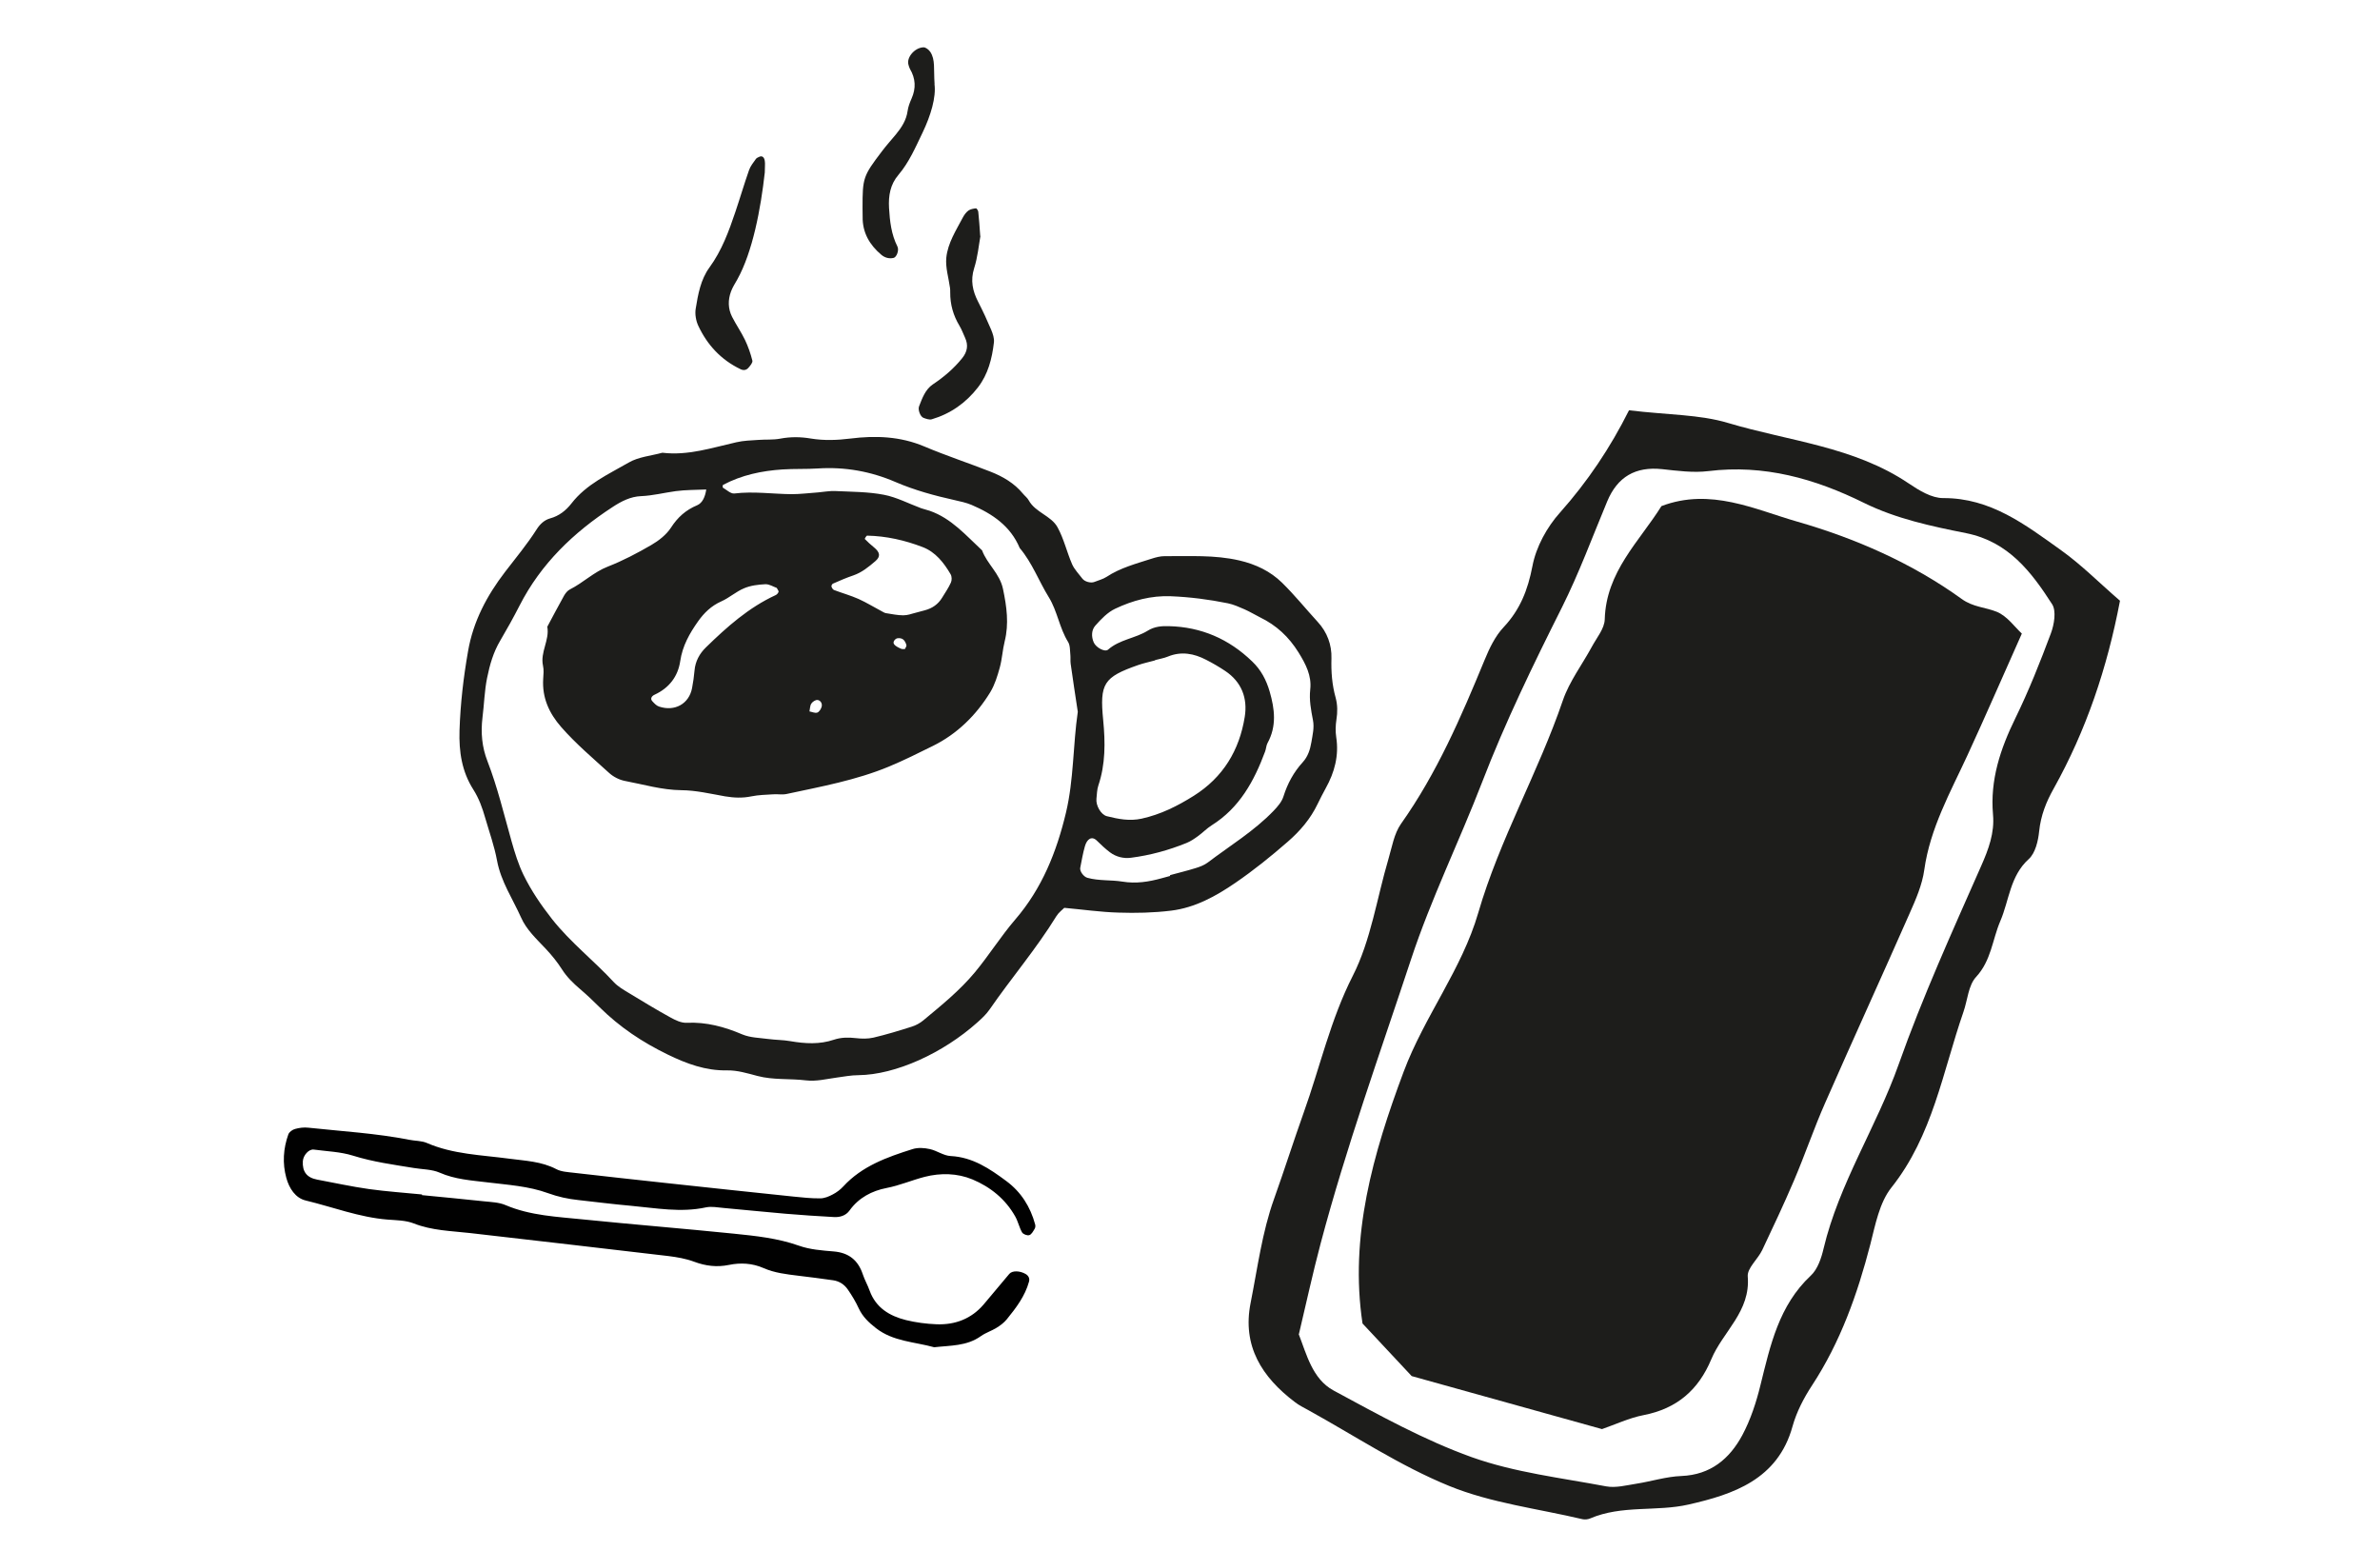 <svg xmlns="http://www.w3.org/2000/svg" id="PANTONE_186" viewBox="0 0 243.48 158.67"><defs><style>.cls-1{fill:none;}.cls-2{fill:#010101;}.cls-3{fill:#1d1d1b;}</style></defs><path class="cls-3" d="m108.88,92.86c-.19.2-.57.47-.8.84-2.06,3.35-4.62,6.34-6.85,9.57-.34.49-.79.91-1.24,1.31-3.52,3.15-8.37,5.36-12.17,5.4-.75,0-1.5.15-2.25.25-1.04.14-2.06.41-3.14.28-1.64-.2-3.31-.02-4.94-.45-1.02-.27-2.07-.59-3.11-.57-2.2.04-4.13-.68-6.05-1.61-2.65-1.29-4.94-2.82-7.01-4.87-.64-.64-1.3-1.26-1.99-1.85-.69-.59-1.33-1.21-1.83-1.99-.48-.76-1.06-1.47-1.68-2.13-.93-.99-1.96-1.93-2.51-3.18-.86-1.92-2.06-3.68-2.46-5.82-.27-1.48-.79-2.92-1.21-4.37-.29-1.02-.64-2-1.22-2.91-1.17-1.84-1.48-3.86-1.41-6.05.09-2.73.4-5.4.87-8.08.53-3.09,1.95-5.73,3.79-8.13,1.1-1.44,2.26-2.82,3.23-4.35.33-.52.77-.95,1.37-1.12.92-.25,1.62-.8,2.19-1.53,1.53-1.98,3.78-2.98,5.85-4.18,1.01-.59,2.29-.69,3.45-1.01,2.62.32,5.08-.51,7.57-1.07.73-.17,1.49-.19,2.24-.24.75-.06,1.52.01,2.25-.13,1.06-.2,2.08-.19,3.14-.01,1.34.22,2.68.17,4.05,0,2.55-.32,5.09-.23,7.55.81,2.22.94,4.51,1.69,6.75,2.57,1.28.5,2.45,1.18,3.34,2.26.19.23.45.42.59.68.69,1.25,2.3,1.57,2.95,2.76.65,1.18.95,2.54,1.49,3.78.24.54.69.99,1.05,1.47.24.32.87.48,1.22.34.42-.17.88-.28,1.25-.52,1.41-.93,3.03-1.35,4.61-1.86.43-.14.89-.26,1.33-.26,2.55.02,5.11-.15,7.65.44,1.68.39,3.16,1.1,4.36,2.27,1.29,1.26,2.43,2.68,3.65,4.01.98,1.06,1.45,2.36,1.41,3.73-.04,1.38.06,2.71.43,4.03.2.74.2,1.48.08,2.24-.09.59-.11,1.21-.02,1.8.29,1.88-.17,3.59-1.07,5.21-.29.53-.57,1.07-.83,1.61-.73,1.53-1.8,2.78-3.07,3.88-1.71,1.49-3.47,2.91-5.34,4.19-2.01,1.38-4.14,2.55-6.58,2.85-1.78.22-3.6.26-5.4.2-1.8-.05-3.6-.31-5.56-.49Zm-36.63-42.79c-1.05.05-2.1.03-3.13.17-1.18.16-2.33.46-3.54.51-1.06.04-2.01.52-2.92,1.12-3.99,2.6-7.32,5.79-9.51,10.08-.62,1.21-1.28,2.4-1.97,3.57-.71,1.19-1.08,2.49-1.35,3.83-.27,1.33-.3,2.7-.47,4.04-.19,1.56-.05,3.04.5,4.45,1.04,2.69,1.7,5.48,2.48,8.24.33,1.16.69,2.33,1.21,3.4.79,1.62,1.8,3.1,2.93,4.54,1.89,2.39,4.28,4.24,6.32,6.45.4.43.95.75,1.46,1.06,1.42.86,2.84,1.73,4.3,2.53.52.29,1.13.59,1.69.56,2.02-.09,3.86.41,5.69,1.19.81.34,1.77.35,2.66.47.75.1,1.51.09,2.25.22,1.51.26,2.99.35,4.47-.15.72-.24,1.47-.25,2.24-.16.59.07,1.22.08,1.79-.05,1.32-.31,2.63-.71,3.92-1.12.42-.13.84-.36,1.18-.64,1.85-1.54,3.72-3.04,5.29-4.93,1.45-1.75,2.65-3.68,4.12-5.39,2.74-3.18,4.23-6.91,5.19-10.93.81-3.4.71-6.89,1.21-10.32-.25-1.64-.5-3.28-.73-4.92-.04-.3,0-.61-.03-.9-.05-.45-.01-.96-.23-1.32-.89-1.43-1.1-3.16-1.97-4.57-1.03-1.66-1.7-3.53-2.98-5.04-.94-2.25-2.79-3.5-4.92-4.41-.55-.23-1.15-.36-1.73-.49-2.07-.46-4.09-1.01-6.05-1.85-2.52-1.09-5.18-1.57-7.95-1.39-1.2.08-2.42.02-3.62.1-2.12.14-4.18.57-6.08,1.58-.05.02-.05.26-.01.29.38.22.8.63,1.16.59,1.96-.24,3.91.05,5.86.07.9,0,1.8-.12,2.7-.18.6-.05,1.2-.17,1.79-.14,1.66.08,3.34.07,4.95.38,1.31.25,2.55.91,3.82,1.38.28.1.58.16.87.26,2.22.77,3.71,2.52,5.36,4.05.52,1.41,1.81,2.36,2.14,3.95.38,1.81.62,3.55.17,5.36-.22.88-.26,1.8-.5,2.67-.24.87-.51,1.76-.97,2.52-1.44,2.36-3.41,4.29-5.87,5.5-1.48.73-2.97,1.48-4.49,2.11-3.37,1.4-6.95,2.05-10.49,2.81-.43.09-.9,0-1.35.03-.75.05-1.51.06-2.24.21-.91.19-1.78.15-2.69,0-1.48-.26-2.98-.62-4.47-.63-2-.02-3.87-.59-5.79-.95-.57-.11-1.17-.42-1.6-.81-1.67-1.52-3.4-2.98-4.9-4.69-1.25-1.43-1.97-3.01-1.85-4.94.03-.45.08-.92-.02-1.35-.3-1.38.69-2.61.44-3.98.57-1.06,1.12-2.12,1.71-3.17.14-.25.36-.53.61-.65,1.35-.68,2.43-1.77,3.87-2.33,1.54-.6,3.02-1.38,4.45-2.21.76-.44,1.54-1.05,2.01-1.77.69-1.07,1.52-1.81,2.69-2.3.54-.23.81-.87.92-1.59Zm45.92,17.46v.02c-.58.16-1.17.28-1.74.48-3.54,1.24-3.94,1.89-3.57,5.64.22,2.27.24,4.5-.5,6.69-.14.42-.14.89-.19,1.33-.08.7.46,1.65,1.07,1.8,1.17.29,2.31.52,3.55.25,1.95-.43,3.67-1.29,5.34-2.34,3-1.89,4.66-4.65,5.21-8.07.31-1.91-.32-3.58-2-4.7-.63-.42-1.28-.8-1.95-1.14-1.25-.65-2.55-.89-3.91-.33-.41.17-.87.24-1.31.36Zm1.54,22.06s-.01-.05-.02-.07c.87-.24,1.76-.45,2.62-.72.43-.13.88-.3,1.23-.56,2.28-1.73,4.75-3.22,6.75-5.3.41-.43.84-.92,1.01-1.47.42-1.33,1.05-2.49,1.98-3.51.52-.57.75-1.28.88-2.05.12-.75.31-1.47.16-2.24-.2-1.04-.4-2.06-.28-3.14.16-1.41-.45-2.58-1.19-3.78-1-1.61-2.27-2.79-3.94-3.6-.54-.27-1.06-.59-1.61-.83-.55-.24-1.11-.49-1.69-.61-1.92-.39-3.86-.64-5.83-.72-2.02-.08-3.9.43-5.68,1.27-.79.37-1.46,1.07-2.05,1.74-.39.44-.42,1.11-.16,1.71.22.52,1.14,1.03,1.47.74,1.18-1.04,2.79-1.15,4.06-1.94.69-.43,1.41-.48,2.16-.46,3.31.08,6.14,1.31,8.52,3.61.9.86,1.44,1.88,1.79,3.08.52,1.8.73,3.54-.22,5.27-.14.26-.14.59-.25.87-1.12,3.02-2.62,5.76-5.46,7.54-.51.32-.93.77-1.42,1.12-.36.26-.74.52-1.16.69-1.83.74-3.72,1.26-5.68,1.51-.76.1-1.52-.09-2.14-.55-.48-.36-.92-.78-1.35-1.2-.52-.51-1.01-.17-1.22.57-.21.72-.33,1.47-.48,2.21-.07.36.36.92.73,1.02,1.18.33,2.41.2,3.58.39,1.41.23,2.7.02,4.01-.34.29-.08.58-.16.88-.24Zm-26.34-26.83c.65-.18.94-.25,1.23-.33.76-.2,1.37-.61,1.78-1.29.31-.51.66-1.01.9-1.55.11-.24.1-.63-.03-.85-.69-1.18-1.55-2.28-2.86-2.78-1.82-.7-3.72-1.13-5.68-1.17-.08,0-.26.32-.24.34.29.3.6.58.92.84.67.54.7.97.16,1.43-.69.59-1.38,1.16-2.26,1.46-.71.24-1.4.54-2.08.84-.08.03-.17.21-.15.29.04.14.14.31.26.36.84.32,1.71.56,2.52.92.82.37,1.59.85,2.39,1.27.13.07.27.16.41.18.59.09,1.18.22,1.77.22.44,0,.88-.16.96-.18Zm-13.9-2.62c-.35-.12-.77-.4-1.18-.38-.74.04-1.51.13-2.18.42-.82.34-1.51.98-2.33,1.34-1.01.45-1.75,1.17-2.36,2.03-.87,1.23-1.6,2.51-1.83,4.07-.23,1.57-1.13,2.75-2.62,3.44-.35.16-.44.44-.25.65.2.22.42.47.69.56,1.62.55,3.09-.28,3.39-1.89.11-.59.2-1.18.25-1.78.08-.95.51-1.74,1.17-2.38,2.14-2.09,4.38-4.08,7.14-5.35.13-.06.24-.2.29-.33.03-.08-.09-.21-.19-.41Zm13.1,6.26c.06-.14.19-.3.16-.41-.16-.56-.45-.77-.93-.7-.12.02-.25.13-.32.24-.19.29.01.53.7.83.12.05.27.03.4.03Zm-8.51,5.87c.08-.31-.12-.64-.43-.67-.2-.02-.51.18-.63.37-.14.21-.13.53-.19.8.27.05.58.2.8.12.2-.07.39-.38.45-.61Z"></path><path class="cls-2" d="m43.18,122.25c2.11.21,4.21.4,6.32.63.75.08,1.55.1,2.22.39,2.56,1.09,5.3,1.19,7.99,1.47,5.11.52,10.24.93,15.35,1.45,2.25.23,4.49.46,6.67,1.23,1.12.4,2.36.49,3.56.59,1.55.13,2.5.9,2.98,2.35.19.57.5,1.1.7,1.67.64,1.75,2.04,2.58,3.71,3,1.02.25,2.09.39,3.14.43,1.9.07,3.56-.56,4.82-2.04.88-1.03,1.73-2.08,2.61-3.11.3-.36,1.08-.34,1.68.01.3.18.43.46.34.78-.41,1.49-1.33,2.69-2.28,3.86-.28.34-.66.63-1.04.86-.51.32-1.11.5-1.6.85-1.45,1.04-3.14.95-4.78,1.14-2.01-.56-4.19-.58-5.95-1.95-.73-.57-1.36-1.16-1.76-2.01-.31-.68-.7-1.33-1.13-1.95-.35-.51-.87-.85-1.49-.94-1.2-.18-2.4-.32-3.6-.47-1.2-.15-2.39-.28-3.53-.78-1.14-.5-2.34-.57-3.55-.32-1.22.25-2.37.11-3.55-.33-.83-.31-1.75-.47-2.64-.58-6.75-.8-13.51-1.57-20.27-2.35-1.94-.22-3.91-.25-5.78-.99-.82-.32-1.78-.32-2.68-.39-2.88-.23-5.58-1.28-8.36-1.95-1.06-.25-1.7-1.25-1.99-2.32-.41-1.49-.31-3,.21-4.45.09-.24.42-.48.69-.55.43-.12.9-.18,1.34-.13,3.45.37,6.93.57,10.35,1.24.59.12,1.24.09,1.78.32,2.69,1.17,5.59,1.23,8.42,1.61,1.64.22,3.3.27,4.83,1.07.51.27,1.17.3,1.76.37,3.15.36,6.31.71,9.46,1.05,4.36.47,8.71.94,13.07,1.39.9.09,1.8.19,2.71.18.43,0,.89-.19,1.28-.4.4-.21.78-.49,1.08-.82,1.92-2.09,4.49-3,7.09-3.82.54-.17,1.2-.13,1.77,0,.73.16,1.41.68,2.13.71,2.26.12,3.99,1.3,5.69,2.56,1.51,1.12,2.46,2.63,2.95,4.44.04.14.02.32-.05.44-.15.25-.32.58-.55.65-.21.07-.63-.09-.74-.28-.29-.51-.41-1.12-.7-1.63-1-1.78-2.54-3.02-4.38-3.79-1.55-.64-3.25-.68-4.89-.26-1.31.34-2.55.88-3.9,1.14-1.49.29-2.84.99-3.78,2.3-.37.52-.98.71-1.6.67-1.66-.09-3.32-.2-4.97-.34-2.11-.18-4.21-.4-6.32-.59-.6-.05-1.23-.18-1.8-.06-2.57.56-5.12.07-7.66-.16-1.81-.16-3.61-.39-5.41-.59-1.05-.11-2.06-.33-3.08-.7-2-.73-4.13-.85-6.23-1.11-1.65-.2-3.29-.3-4.86-.99-.8-.35-1.77-.33-2.66-.48-2.08-.34-4.17-.62-6.21-1.26-1.28-.4-2.67-.44-4.01-.62-.5-.07-1.08.58-1.12,1.19-.06,1.06.4,1.68,1.46,1.88,1.77.33,3.54.72,5.32.97,1.79.25,3.61.37,5.41.55,0,.02,0,.05,0,.07Z"></path><path class="cls-3" d="m100.3,24.14c-.17.95-.28,2.16-.64,3.29-.4,1.26-.16,2.34.41,3.45.48.93.92,1.88,1.33,2.85.17.41.33.88.28,1.3-.19,1.65-.6,3.26-1.63,4.59-1.22,1.58-2.8,2.7-4.73,3.27-.25.07-.58-.05-.85-.15-.33-.13-.58-.83-.45-1.17.33-.84.63-1.72,1.41-2.25,1.14-.76,2.15-1.62,3.01-2.69.52-.65.64-1.32.29-2.08-.19-.41-.34-.84-.57-1.22-.64-1.06-.96-2.19-.95-3.42,0-.15,0-.3-.02-.45-.14-1.04-.48-2.09-.38-3.1.15-1.5,1-2.8,1.7-4.13.14-.26.33-.52.56-.69.21-.15.51-.2.78-.23.07,0,.22.23.23.36.08.74.13,1.48.2,2.46Z"></path><path class="cls-3" d="m78.24,17.64c-.41,3.7-1.24,8.13-2.82,10.96-.22.39-.47.78-.63,1.2-.33.88-.32,1.78.11,2.62.41.8.93,1.55,1.32,2.36.32.67.57,1.39.75,2.11.05.21-.23.53-.42.75-.23.25-.52.26-.8.12-1.98-.95-3.39-2.47-4.31-4.43-.24-.51-.36-1.19-.27-1.74.24-1.48.51-3,1.41-4.23,1.26-1.73,1.98-3.69,2.65-5.68.48-1.42.9-2.86,1.4-4.28.14-.41.44-.77.7-1.14.08-.11.24-.17.37-.23.26-.11.48.03.54.43.05.29,0,.6,0,1.2Z"></path><path class="cls-3" d="m95.6,8.59c.18,1.35-.37,3.21-1.23,5-.72,1.49-1.37,3.02-2.46,4.3-.84.98-1.03,2.14-.96,3.38.08,1.36.23,2.7.86,3.95.19.38-.09,1.09-.39,1.16-.46.11-.9-.02-1.25-.31-1.21-1.02-1.95-2.28-1.92-3.91,0-.3-.01-.6-.01-.9,0-3.06.05-3.24,1.98-5.78.45-.6.96-1.16,1.44-1.74.58-.71,1.06-1.45,1.19-2.39.06-.44.23-.87.41-1.28.46-1.04.41-2.04-.17-3.02-.07-.13-.11-.28-.15-.42-.23-.73.62-1.76,1.54-1.79.23,0,.55.25.69.47.53.8.33,1.74.44,3.3Z"></path><path class="cls-3" d="m132.86,136.46c.8,2.05,1.39,4.59,3.56,5.77,4.61,2.49,9.25,5.07,14.16,6.83,4.38,1.56,9.13,2.11,13.74,2.98.97.18,2.06-.11,3.08-.27,1.54-.24,3.06-.73,4.61-.79,2.99-.12,4.93-1.76,6.23-4.17.85-1.59,1.43-3.37,1.86-5.13,1.01-4.07,1.88-8.14,5.15-11.2.7-.65,1.08-1.79,1.31-2.78,1.59-6.67,5.41-12.42,7.68-18.83,2.44-6.89,5.48-13.58,8.43-20.27.77-1.74,1.39-3.41,1.22-5.28-.31-3.54.75-6.71,2.28-9.84,1.38-2.82,2.54-5.75,3.64-8.69.34-.91.57-2.29.13-2.98-2.13-3.31-4.47-6.4-8.79-7.27-3.56-.71-7.15-1.47-10.46-3.1-5.02-2.48-10.23-3.95-15.92-3.25-1.54.19-3.16-.03-4.73-.2-2.72-.29-4.57.78-5.62,3.3-1.51,3.62-2.87,7.32-4.62,10.82-2.94,5.86-5.8,11.74-8.16,17.86-2.35,6.09-5.25,11.99-7.29,18.17-3.19,9.65-6.64,19.23-9.25,29.07-.8,3.01-1.46,6.06-2.22,9.26m33.77-94.5c4.01.48,7.22.42,10.15,1.3,6.22,1.86,12.89,2.41,18.48,6.19,1.05.71,2.34,1.5,3.52,1.49,4.85-.02,8.4,2.73,12.02,5.31,2.12,1.51,3.97,3.39,6.06,5.19-1.31,6.89-3.46,13.25-6.77,19.19-.8,1.42-1.33,2.78-1.5,4.39-.1.99-.39,2.23-1.06,2.84-1.93,1.74-2,4.23-2.92,6.36-.81,1.9-.92,4.02-2.47,5.7-.8.86-.87,2.37-1.3,3.59-2.12,6.12-3.14,12.65-7.37,17.96-1.22,1.54-1.64,3.8-2.15,5.8-1.32,5.1-3.06,10-5.97,14.44-.84,1.28-1.58,2.71-1.99,4.18-1.5,5.44-6.06,6.96-10.64,8-3.27.75-6.82.03-10.06,1.42-.23.1-.54.13-.78.08-4.57-1.08-9.35-1.65-13.64-3.4-5.03-2.05-9.65-5.13-14.44-7.77-.46-.25-.94-.49-1.35-.81-3.37-2.55-5.41-5.73-4.53-10.15.71-3.57,1.18-7.25,2.4-10.64,1.05-2.94,1.99-5.9,3.03-8.82,1.67-4.65,2.73-9.49,5.02-13.99,1.86-3.65,2.46-7.93,3.64-11.92.37-1.24.58-2.62,1.3-3.64,3.67-5.18,6.15-10.94,8.55-16.76.49-1.19,1.08-2.43,1.94-3.34,1.69-1.8,2.48-3.81,2.95-6.25.37-1.96,1.48-3.99,2.83-5.49,2.8-3.15,5.12-6.59,7.05-10.45"></path><path class="cls-3" d="m163.88,146.18c-6.43-1.79-12.69-3.54-19.46-5.42-1.34-1.44-3.12-3.34-5.03-5.38-1.34-8.89,1.05-17.32,4.21-25.76,2.12-5.66,5.95-10.46,7.63-16.25,2.19-7.53,6.14-14.35,8.66-21.74.67-1.94,1.98-3.66,2.97-5.49.49-.91,1.28-1.84,1.31-2.78.13-4.88,3.56-8,5.8-11.59,5.02-1.91,9.57.35,13.9,1.59,5.92,1.7,11.72,4.23,16.82,7.91,1.16.84,2.42.84,3.58,1.31,1.08.44,1.87,1.59,2.57,2.23-1.99,4.45-3.73,8.48-5.57,12.46-1.75,3.79-3.81,7.44-4.41,11.7-.21,1.53-.86,3.02-1.5,4.46-2.85,6.47-5.79,12.89-8.63,19.36-1.16,2.62-2.08,5.35-3.21,7.99-1.02,2.39-2.13,4.74-3.24,7.09-.45.94-1.55,1.85-1.48,2.7.3,3.59-2.55,5.64-3.73,8.47-1.31,3.14-3.52,5.05-6.91,5.71-1.51.29-2.95.98-4.29,1.44"></path><rect class="cls-1" x=".5" y=".5" width="242.48" height="157.67"></rect></svg>